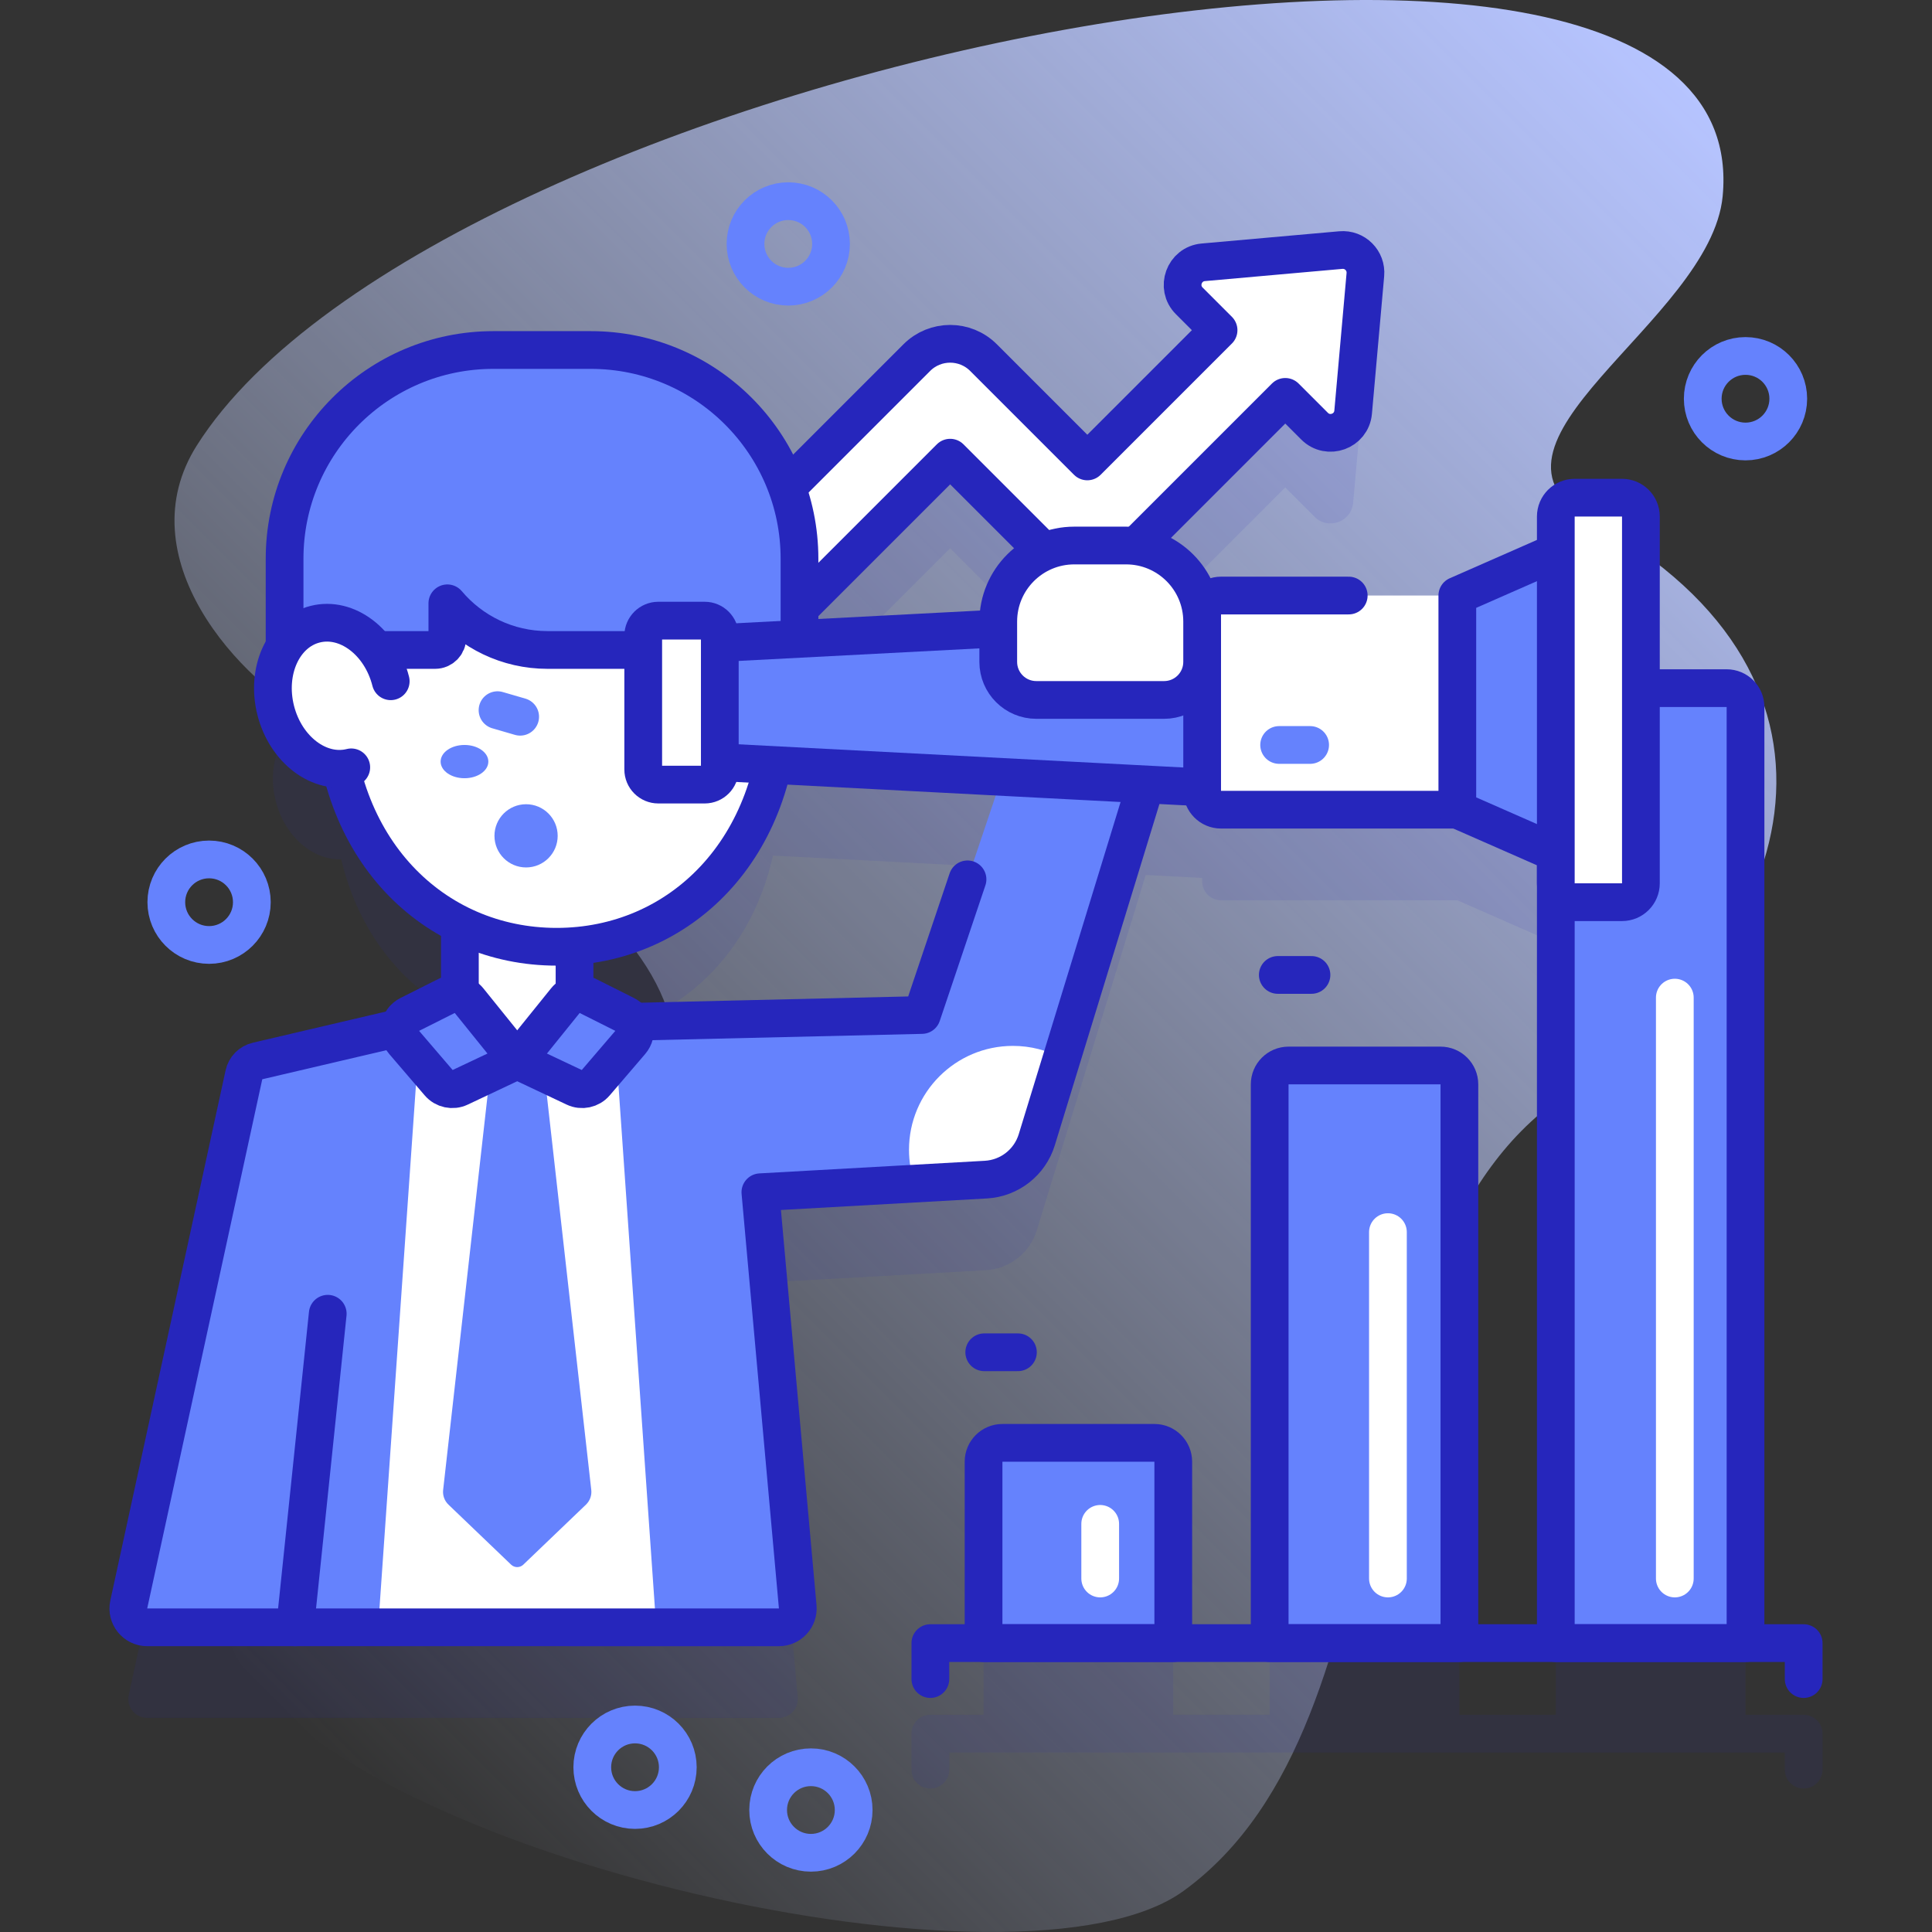 <svg xmlns="http://www.w3.org/2000/svg" xmlns:xlink="http://www.w3.org/1999/xlink" id="Capa_1" x="0px" y="0px" viewBox="0 0 512 512" style="enable-background:new 0 0 512 512;" xml:space="preserve" width="512" height="512"><rect x="0" y="0" width="512" height="512" fill="#333333" stroke="none"/><g>	<g>		<linearGradient id="SVGID_1_" gradientUnits="userSpaceOnUse" x1="56.151" y1="435.349" x2="457.807" y2="33.693">			<stop offset="0" style="stop-color:#D1DDFF;stop-opacity:0"></stop>			<stop offset="1" style="stop-color:#B6C4FF"></stop>		</linearGradient>		<path style="fill:url(#SVGID_1_);" d="M421.862,138.052c-36.764-20.2,31.515-52.664,34.664-86.082&#10;&#9;&#9;&#9;c9.883-104.871-340.566-34.659-404.351,66.056c-18.625,29.409,10.564,62.433,33.1,73.991&#10;&#9;&#9;&#9;c245.65,125.985-76.024,157.601-21.703,248.61c30.936,51.83,207.533,91.404,250.088,60.483&#10;&#9;&#9;&#9;c62.671-45.538,37.916-171.643,103.217-212.374C475.705,252.043,498.65,180.244,421.862,138.052z"></path>	</g>	<g>		<g>			<g style="opacity:0.1;">				<path style="fill:#2626BC;" d="M477.992,454.438h-15.415V211.364c0-2.76-2.23-5-5-5h-22.722V160.89c0-2.761-2.239-5-5-5h-12.55&#10;&#9;&#9;&#9;&#9;&#9;c-2.761,0-5,2.239-5,5v9.464l-26.099,11.47h-62.624c-2.761,0-5,2.239-5,5v0.916l-0.05,0.003&#10;&#9;&#9;&#9;&#9;&#9;c-0.474-9.797-7.922-17.747-17.499-18.988l39.577-39.577l7.766,7.766c3.601,3.601,9.768,1.361,10.219-3.711l3.242-36.452&#10;&#9;&#9;&#9;&#9;&#9;c0.331-3.723-2.785-6.839-6.508-6.508l-36.452,3.242c-5.073,0.451-7.312,6.618-3.711,10.219l7.766,7.766l-34.781,34.781&#10;&#9;&#9;&#9;&#9;&#9;l-27.509-27.509c-4.882-4.882-12.796-4.882-17.678,0l-34.405,34.405c-7.723-21.246-28.092-36.423-52.008-36.423l-25.81,0&#10;&#9;&#9;&#9;&#9;&#9;c-30.554,0-55.323,24.769-55.323,55.323l0,23.338c-2.886,4.403-3.938,10.555-2.358,16.815&#10;&#9;&#9;&#9;&#9;&#9;c2.366,9.377,9.798,15.763,17.368,15.481c4.567,19.288,16.181,33.747,31.442,41.297v23.605l-53.742,12.59&#10;&#9;&#9;&#9;&#9;&#9;c-1.735,0.406-3.081,1.774-3.459,3.515L34.124,449.194c-0.678,3.116,1.696,6.062,4.886,6.062l167.412,0.003&#10;&#9;&#9;&#9;&#9;&#9;c2.936,0,5.24-2.517,4.981-5.441l-9.894-109.862l59.748-3.344c6.272-0.351,11.662-4.574,13.503-10.58l28.864-94.154l14.958,0.78&#10;&#9;&#9;&#9;&#9;&#9;v0.917c0,2.761,2.239,5,5,5h62.624l26.099,11.469l0.003,204.393h-25.552V311.367c0-2.761-2.239-5-5-5h-40.277&#10;&#9;&#9;&#9;&#9;&#9;c-2.761,0-5,2.239-5,5v143.071h-25.549v-43.071c0-2.761-2.239-5-5-5h-40.277c-2.761,0-5,2.239-5,5v43.071h-14.096&#10;&#9;&#9;&#9;&#9;&#9;c-2.761,0-5,2.238-5,5v9.532c0,2.762,2.239,5,5,5s5-2.238,5-5v-4.532h221.436v4.532c0,2.762,2.239,5,5,5s5-2.238,5-5v-9.532&#10;&#9;&#9;&#9;&#9;&#9;C482.992,456.677,480.753,454.438,477.992,454.438z M251.803,145.29l24.925,24.925c-7.163,3.092-12.181,10.213-12.181,18.512&#10;&#9;&#9;&#9;&#9;&#9;v1.83l-52.703,2.748c0.009-0.101,0.03-0.198,0.03-0.301v-7.787L251.803,145.29z M244.3,292.986l-82.252,1.922l-9.79-2.293&#10;&#9;&#9;&#9;&#9;&#9;v-17.915c25.446-1.998,46.365-20.017,52.58-47.969l60.702,3.164L244.3,292.986z"></path>			</g>			<g>				<g>					<g>						<g>							<path style="fill:#FFFFFF;" d="M358.595,109.233l3.242-36.452c0.331-3.723-2.785-6.839-6.508-6.508l-36.452,3.242&#10;&#9;&#9;&#9;&#9;&#9;&#9;&#9;&#9;c-5.073,0.451-7.312,6.618-3.711,10.219l7.766,7.766l-34.781,34.781l-27.509-27.509c-4.882-4.882-12.796-4.882-17.678,0&#10;&#9;&#9;&#9;&#9;&#9;&#9;&#9;&#9;l-56.414,56.414c-4.881,4.882-4.881,12.796,0,17.678c2.441,2.441,5.64,3.661,8.839,3.661c3.199,0,6.398-1.22,8.839-3.661&#10;&#9;&#9;&#9;&#9;&#9;&#9;&#9;&#9;l47.575-47.575l27.509,27.509c4.882,4.882,12.796,4.882,17.678,0l43.62-43.62l7.766,7.766&#10;&#9;&#9;&#9;&#9;&#9;&#9;&#9;&#9;C351.977,116.545,358.144,114.306,358.595,109.233z"></path>															<path style="fill:none;stroke:#2626BC;stroke-width:10;stroke-linecap:round;stroke-linejoin:round;stroke-miterlimit:10;" d="&#10;&#9;&#9;&#9;&#9;&#9;&#9;&#9;&#9;M358.595,109.233l3.242-36.452c0.331-3.723-2.785-6.839-6.508-6.508l-36.452,3.242c-5.073,0.451-7.312,6.618-3.711,10.219&#10;&#9;&#9;&#9;&#9;&#9;&#9;&#9;&#9;l7.766,7.766l-34.781,34.781l-27.509-27.509c-4.882-4.882-12.796-4.882-17.678,0l-56.414,56.414&#10;&#9;&#9;&#9;&#9;&#9;&#9;&#9;&#9;c-4.881,4.882-4.881,12.796,0,17.678c2.441,2.441,5.64,3.661,8.839,3.661c3.199,0,6.398-1.22,8.839-3.661l47.575-47.575&#10;&#9;&#9;&#9;&#9;&#9;&#9;&#9;&#9;l27.509,27.509c4.882,4.882,12.796,4.882,17.678,0l43.62-43.62l7.766,7.766C351.977,116.545,358.144,114.306,358.595,109.233&#10;&#9;&#9;&#9;&#9;&#9;&#9;&#9;&#9;z"></path>						</g>						<g>							<g>								<path style="fill:#6582FD;" d="M310.929,435.439h-50.277v-48.071c0-2.761,2.239-5,5-5h40.277c2.761,0,5,2.239,5,5V435.439z"></path>																	<path style="fill:none;stroke:#2626BC;stroke-width:10;stroke-linecap:round;stroke-linejoin:round;stroke-miterlimit:10;" d="&#10;&#9;&#9;&#9;&#9;&#9;&#9;&#9;&#9;&#9;M310.929,435.439h-50.277v-48.071c0-2.761,2.239-5,5-5h40.277c2.761,0,5,2.239,5,5V435.439z"></path>							</g>							<g>								<path style="fill:#6582FD;" d="M386.755,435.439h-50.277V287.367c0-2.761,2.239-5,5-5h40.277c2.761,0,5,2.239,5,5V435.439z"></path>																	<path style="fill:none;stroke:#2626BC;stroke-width:10;stroke-linecap:round;stroke-linejoin:round;stroke-miterlimit:10;" d="&#10;&#9;&#9;&#9;&#9;&#9;&#9;&#9;&#9;&#9;M386.755,435.439h-50.277V287.367c0-2.761,2.239-5,5-5h40.277c2.761,0,5,2.239,5,5V435.439z"></path>							</g>							<g>								<path style="fill:#6582FD;" d="M462.577,187.364v248.07h-50.27v-248.07c0-2.76,2.24-5,5-5h40.27&#10;&#9;&#9;&#9;&#9;&#9;&#9;&#9;&#9;&#9;C460.347,182.364,462.577,184.604,462.577,187.364z"></path>																	<path style="fill:none;stroke:#2626BC;stroke-width:10;stroke-linecap:round;stroke-linejoin:round;stroke-miterlimit:10;" d="&#10;&#9;&#9;&#9;&#9;&#9;&#9;&#9;&#9;&#9;M462.582,435.439h-50.277V187.367c0-2.761,2.239-5,5-5h40.277c2.761,0,5,2.239,5,5V435.439z"></path>							</g>															<polyline style="fill:none;stroke:#2626BC;stroke-width:10;stroke-linecap:round;stroke-linejoin:round;stroke-miterlimit:10;" points="&#10;&#9;&#9;&#9;&#9;&#9;&#9;&#9;&#9;477.992,444.97 477.992,435.439 246.556,435.439 246.556,444.97 &#9;&#9;&#9;&#9;&#9;&#9;&#9;"></polyline>						</g>						<g>							<g>								<g>									<g>										<path style="fill:#6582FD;" d="M201.508,315.957l9.894,109.862c0.259,2.924-2.045,5.441-4.981,5.441L39.01,431.256&#10;&#9;&#9;&#9;&#9;&#9;&#9;&#9;&#9;&#9;&#9;&#9;c-3.189,0-5.563-2.946-4.886-6.062L64.67,284.719c0.379-1.741,1.725-3.109,3.459-3.515l68.935-16.149l24.983,5.853&#10;&#9;&#9;&#9;&#9;&#9;&#9;&#9;&#9;&#9;&#9;&#9;l82.252-1.922l22.608-67.155l39.057-1.587l-31.205,101.789c-1.841,6.006-7.231,10.229-13.503,10.58L201.508,315.957z"></path>																					<line style="fill:none;stroke:#2626BC;stroke-width:10;stroke-linecap:round;stroke-linejoin:round;stroke-miterlimit:10;" x1="86.855" y1="348.156" x2="78.206" y2="431.26"></line>										<polygon style="fill:#FFFFFF;" points="100.213,431.257 111.38,271.068 137.067,265.055 162.745,271.068 173.912,431.257 &#10;&#9;&#9;&#9;&#9;&#9;&#9;&#9;&#9;&#9;&#9;&#9;&#9;&#9;&#9;&#9;&#9;&#9;&#9;&#9;&#9;&#9;"></polygon>										<path style="fill:#FFFFFF;" d="M268.436,277.171c-15.211,0-27.542,12.331-27.542,27.542c0,3.137,0.532,6.147,1.497,8.956&#10;&#9;&#9;&#9;&#9;&#9;&#9;&#9;&#9;&#9;&#9;&#9;l18.864-1.056c6.272-0.351,11.662-4.574,13.503-10.58l6.63-21.627C277.528,278.344,273.119,277.171,268.436,277.171z"></path>																					<path style="fill:none;stroke:#2626BC;stroke-width:10;stroke-linecap:round;stroke-linejoin:round;stroke-miterlimit:10;" d="&#10;&#9;&#9;&#9;&#9;&#9;&#9;&#9;&#9;&#9;&#9;&#9;M256.402,233.037l-12.103,35.949l-82.252,1.922l-24.983-5.853l-68.935,16.149c-1.735,0.406-3.081,1.774-3.459,3.515&#10;&#9;&#9;&#9;&#9;&#9;&#9;&#9;&#9;&#9;&#9;&#9;L34.124,425.194c-0.678,3.116,1.696,6.062,4.886,6.062l167.412,0.003c2.936,0,5.24-2.517,4.981-5.441l-9.894-109.862&#10;&#9;&#9;&#9;&#9;&#9;&#9;&#9;&#9;&#9;&#9;&#9;l59.748-3.344c6.272-0.351,11.662-4.573,13.503-10.58l31.205-101.789"></path>										<g>											<g>												<g>													<g>														<g>															<g>																<path style="fill:#6582FD;" d="M118.847,398.744l16.603,15.907c0.903,0.865,2.327,0.865,3.23,0l16.603-15.907&#10;&#9;&#9;&#9;&#9;&#9;&#9;&#9;&#9;&#9;&#9;&#9;&#9;&#9;&#9;&#9;&#9;&#9;c1.051-1.007,1.573-2.447,1.41-3.894l-12.82-113.839h-13.616l-12.82,113.839&#10;&#9;&#9;&#9;&#9;&#9;&#9;&#9;&#9;&#9;&#9;&#9;&#9;&#9;&#9;&#9;&#9;&#9;C117.274,396.297,117.795,397.737,118.847,398.744z"></path>															</g>														</g>													</g>												</g>											</g>										</g>																					<path style="fill:none;stroke:#2626BC;stroke-width:10;stroke-linecap:round;stroke-linejoin:round;stroke-miterlimit:10;" d="&#10;&#9;&#9;&#9;&#9;&#9;&#9;&#9;&#9;&#9;&#9;&#9;M236.926,216.987"></path>																					<path style="fill:none;stroke:#2626BC;stroke-width:10;stroke-linecap:round;stroke-linejoin:round;stroke-miterlimit:10;" d="&#10;&#9;&#9;&#9;&#9;&#9;&#9;&#9;&#9;&#9;&#9;&#9;M160.119,257.868"></path>									</g>									<g>										<g>											<g>												<g>													<polygon style="fill:#FFFFFF;" points="121.872,277.106 137.065,281.012 152.258,277.106 152.258,232.989 &#10;&#9;&#9;&#9;&#9;&#9;&#9;&#9;&#9;&#9;&#9;&#9;&#9;&#9;&#9;121.872,232.989 &#9;&#9;&#9;&#9;&#9;&#9;&#9;&#9;&#9;&#9;&#9;&#9;&#9;"></polygon>												</g>												<g>																											<polyline style="fill:none;stroke:#2626BC;stroke-width:10;stroke-linecap:round;stroke-linejoin:round;stroke-miterlimit:10;" points="&#10;&#9;&#9;&#9;&#9;&#9;&#9;&#9;&#9;&#9;&#9;&#9;&#9;&#9;&#9;152.258,277.106 152.258,232.989 121.872,232.989 121.872,277.106 &#9;&#9;&#9;&#9;&#9;&#9;&#9;&#9;&#9;&#9;&#9;&#9;&#9;"></polyline>												</g>											</g>											<g>												<g>													<path style="fill:#6582FD;" d="M155.586,263.842l10.158,5.098c2.683,1.346,3.389,4.854,1.435,7.133l-9.399,10.966&#10;&#9;&#9;&#9;&#9;&#9;&#9;&#9;&#9;&#9;&#9;&#9;&#9;&#9;&#9;c-1.354,1.58-3.598,2.059-5.479,1.17l-15.237-7.198l12.855-15.941C151.284,263.379,153.644,262.868,155.586,263.842z"></path>													<path style="fill:#6582FD;" d="M118.543,263.842l-10.158,5.098c-2.683,1.346-3.389,4.854-1.435,7.133l9.399,10.966&#10;&#9;&#9;&#9;&#9;&#9;&#9;&#9;&#9;&#9;&#9;&#9;&#9;&#9;&#9;c1.354,1.58,3.598,2.059,5.479,1.17l15.237-7.198l-12.855-15.941C122.845,263.379,120.486,262.868,118.543,263.842z"></path>												</g>												<g>																											<path style="fill:none;stroke:#2626BC;stroke-width:10;stroke-linecap:round;stroke-linejoin:round;stroke-miterlimit:10;" d="&#10;&#9;&#9;&#9;&#9;&#9;&#9;&#9;&#9;&#9;&#9;&#9;&#9;&#9;&#9;M155.586,263.842l10.158,5.098c2.683,1.346,3.389,4.854,1.435,7.133l-9.399,10.966c-1.354,1.58-3.598,2.059-5.479,1.17&#10;&#9;&#9;&#9;&#9;&#9;&#9;&#9;&#9;&#9;&#9;&#9;&#9;&#9;&#9;l-15.237-7.198l12.855-15.941C151.284,263.379,153.644,262.868,155.586,263.842z"></path>																											<path style="fill:none;stroke:#2626BC;stroke-width:10;stroke-linecap:round;stroke-linejoin:round;stroke-miterlimit:10;" d="&#10;&#9;&#9;&#9;&#9;&#9;&#9;&#9;&#9;&#9;&#9;&#9;&#9;&#9;&#9;M118.543,263.842l-10.158,5.098c-2.683,1.346-3.389,4.854-1.435,7.133l9.399,10.966c1.354,1.58,3.598,2.059,5.479,1.17&#10;&#9;&#9;&#9;&#9;&#9;&#9;&#9;&#9;&#9;&#9;&#9;&#9;&#9;&#9;l15.237-7.198l-12.855-15.941C122.845,263.379,120.486,262.868,118.543,263.842z"></path>												</g>											</g>										</g>									</g>								</g>								<g>									<path style="fill:#FFFFFF;" d="M88.302,185.023c0,39.844,26.51,65.88,59.211,65.88c32.701,0,59.21-26.036,59.21-65.88&#10;&#9;&#9;&#9;&#9;&#9;&#9;&#9;&#9;&#9;&#9;l0-41.08l-118.421,0.001L88.302,185.023z"></path>																			<path style="fill:none;stroke:#2626BC;stroke-width:10;stroke-linecap:round;stroke-linejoin:round;stroke-miterlimit:10;" d="&#10;&#9;&#9;&#9;&#9;&#9;&#9;&#9;&#9;&#9;&#9;M88.302,185.023c0,39.844,26.51,65.88,59.211,65.88c32.701,0,59.21-26.036,59.21-65.88l0-41.08l-118.421,0.001&#10;&#9;&#9;&#9;&#9;&#9;&#9;&#9;&#9;&#9;&#9;L88.302,185.023z"></path>									<g>										<path style="fill:#6582FD;" d="M211.875,148.078c0-30.554-24.769-55.323-55.324-55.323l-25.81,0&#10;&#9;&#9;&#9;&#9;&#9;&#9;&#9;&#9;&#9;&#9;&#9;c-30.554,0-55.323,24.769-55.323,55.323l0,24.169l39.891,0c1.791,0,3.243-1.452,3.243-3.243l0-9.12&#10;&#9;&#9;&#9;&#9;&#9;&#9;&#9;&#9;&#9;&#9;&#9;c6.364,7.557,15.891,12.363,26.544,12.363l63.534,0c1.791,0,3.243-1.452,3.243-3.243L211.875,148.078z"></path>									</g>									<g>																					<path style="fill:none;stroke:#2626BC;stroke-width:10;stroke-linecap:round;stroke-linejoin:round;stroke-miterlimit:10;" d="&#10;&#9;&#9;&#9;&#9;&#9;&#9;&#9;&#9;&#9;&#9;&#9;M211.875,148.078c0-30.554-24.769-55.323-55.324-55.323l-25.81,0c-30.554,0-55.323,24.769-55.323,55.323l0,24.169&#10;&#9;&#9;&#9;&#9;&#9;&#9;&#9;&#9;&#9;&#9;&#9;l39.891,0c1.791,0,3.243-1.452,3.243-3.243l0-9.12c6.364,7.557,15.891,12.363,26.544,12.363l63.534,0&#10;&#9;&#9;&#9;&#9;&#9;&#9;&#9;&#9;&#9;&#9;&#9;c1.791,0,3.243-1.452,3.243-3.243L211.875,148.078z"></path>									</g>																			<ellipse transform="matrix(0.97 -0.245 0.245 0.97 -42.421 27.202)" style="fill:#FFFFFF;" cx="88.302" cy="184.386" rx="15.719" ry="19.562"></ellipse>																			<path style="fill:none;stroke:#2626BC;stroke-width:10;stroke-linecap:round;stroke-linejoin:round;stroke-miterlimit:10;" d="&#10;&#9;&#9;&#9;&#9;&#9;&#9;&#9;&#9;&#9;&#9;M93.088,203.354c-8.418,2.124-17.384-4.647-20.027-15.122c-2.643-10.475,2.039-20.689,10.457-22.813&#10;&#9;&#9;&#9;&#9;&#9;&#9;&#9;&#9;&#9;&#9;c8.418-2.124,17.384,4.647,20.027,15.122"></path>																			<line style="fill:none;stroke:#6582FD;stroke-width:10;stroke-linecap:round;stroke-linejoin:round;stroke-miterlimit:10;" x1="131.85" y1="188.2" x2="137.85" y2="189.945"></line>									<ellipse style="fill:#6582FD;" cx="123.093" cy="201.831" rx="6.324" ry="4.408"></ellipse>								</g>								<g>									<g>										<g>											<g>												<polygon style="fill:#6582FD;" points="186.756,170.612 186.756,201.787 329.213,209.213 329.213,163.186 &#9;&#9;&#9;&#9;&#9;&#9;&#9;&#9;&#9;&#9;&#9;&#9;&#10;&#9;&#9;&#9;&#9;&#9;&#9;&#9;&#9;&#9;&#9;&#9;&#9;&#9;"></polygon>												<g>																											<polygon style="fill:none;stroke:#2626BC;stroke-width:10;stroke-linecap:round;stroke-linejoin:round;stroke-miterlimit:10;" points="&#10;&#9;&#9;&#9;&#9;&#9;&#9;&#9;&#9;&#9;&#9;&#9;&#9;&#9;&#9;186.756,170.612 186.756,201.787 329.213,209.213 329.213,163.186 &#9;&#9;&#9;&#9;&#9;&#9;&#9;&#9;&#9;&#9;&#9;&#9;&#9;"></polygon>												</g>											</g>											<path style="fill:#FFFFFF;" d="M388.461,214.576h-64.879c-2.761,0-5-2.239-5-5v-46.752c0-2.761,2.239-5,5-5h64.879&#10;&#9;&#9;&#9;&#9;&#9;&#9;&#9;&#9;&#9;&#9;&#9;&#9;V214.576z"></path>																							<line style="fill:none;stroke:#6582FD;stroke-width:10;stroke-linecap:round;stroke-linejoin:round;stroke-miterlimit:10;" x1="338.984" y1="197.423" x2="347.199" y2="197.423"></line>																							<path style="fill:none;stroke:#2626BC;stroke-width:10;stroke-linecap:round;stroke-linejoin:round;stroke-miterlimit:10;" d="&#10;&#9;&#9;&#9;&#9;&#9;&#9;&#9;&#9;&#9;&#9;&#9;&#9;M357.427,157.824h-33.845c-2.761,0-5,2.239-5,5v46.751c0,2.761,2.239,5,5,5h64.879"></path>											<g>												<polygon style="fill:#6582FD;" points="416.3,227.801 386.206,214.576 386.206,157.824 416.3,144.599 &#9;&#9;&#9;&#9;&#9;&#9;&#9;&#9;&#9;&#9;&#9;&#9;"></polygon>																									<polygon style="fill:none;stroke:#2626BC;stroke-width:10;stroke-linecap:round;stroke-linejoin:round;stroke-miterlimit:10;" points="&#10;&#9;&#9;&#9;&#9;&#9;&#9;&#9;&#9;&#9;&#9;&#9;&#9;&#9;416.3,227.801 386.206,214.576 386.206,157.824 416.3,144.599 &#9;&#9;&#9;&#9;&#9;&#9;&#9;&#9;&#9;&#9;&#9;&#9;"></polygon>											</g>											<g>												<path style="fill:#FFFFFF;" d="M429.855,239.092h-12.55c-2.761,0-5-2.239-5-5V136.89c0-2.761,2.239-5,5-5h12.55&#10;&#9;&#9;&#9;&#9;&#9;&#9;&#9;&#9;&#9;&#9;&#9;&#9;&#9;c2.761,0,5,2.239,5,5v97.202C434.855,236.854,432.616,239.092,429.855,239.092z"></path>																									<path style="fill:none;stroke:#2626BC;stroke-width:10;stroke-linecap:round;stroke-linejoin:round;stroke-miterlimit:10;" d="&#10;&#9;&#9;&#9;&#9;&#9;&#9;&#9;&#9;&#9;&#9;&#9;&#9;&#9;M429.855,239.092h-12.55c-2.761,0-5-2.239-5-5V136.89c0-2.761,2.239-5,5-5h12.55c2.761,0,5,2.239,5,5v97.202&#10;&#9;&#9;&#9;&#9;&#9;&#9;&#9;&#9;&#9;&#9;&#9;&#9;&#9;C434.855,236.854,432.616,239.092,429.855,239.092z"></path>											</g>										</g>										<path style="fill:#FFFFFF;" d="M174.461,207.925h12.295c2.209,0,4-1.791,4-4v-35.45c0-2.209-1.791-4-4-4h-12.295&#10;&#9;&#9;&#9;&#9;&#9;&#9;&#9;&#9;&#9;&#9;&#9;c-2.209,0-4,1.791-4,4v35.45C170.461,206.134,172.252,207.925,174.461,207.925z"></path>																					<path style="fill:none;stroke:#2626BC;stroke-width:10;stroke-linecap:round;stroke-linejoin:round;stroke-miterlimit:10;" d="&#10;&#9;&#9;&#9;&#9;&#9;&#9;&#9;&#9;&#9;&#9;&#9;M174.461,207.925h12.295c2.209,0,4-1.791,4-4v-35.45c0-2.209-1.791-4-4-4h-12.295c-2.209,0-4,1.791-4,4v35.45&#10;&#9;&#9;&#9;&#9;&#9;&#9;&#9;&#9;&#9;&#9;&#9;C170.461,206.134,172.252,207.925,174.461,207.925z"></path>									</g>									<g>										<path style="fill:#FFFFFF;" d="M298.422,144.567h-13.715c-11.134,0-20.16,9.026-20.16,20.16v10.685&#10;&#9;&#9;&#9;&#9;&#9;&#9;&#9;&#9;&#9;&#9;&#9;c0,5.567,4.513,10.08,10.08,10.08h33.874c5.567,0,10.08-4.513,10.08-10.08v-10.685&#10;&#9;&#9;&#9;&#9;&#9;&#9;&#9;&#9;&#9;&#9;&#9;C318.582,153.593,309.556,144.567,298.422,144.567z"></path>																					<path style="fill:none;stroke:#2626BC;stroke-width:10;stroke-linecap:round;stroke-linejoin:round;stroke-miterlimit:10;" d="&#10;&#9;&#9;&#9;&#9;&#9;&#9;&#9;&#9;&#9;&#9;&#9;M298.422,144.567h-13.715c-11.134,0-20.16,9.026-20.16,20.16v10.685c0,5.567,4.513,10.08,10.08,10.08h33.874&#10;&#9;&#9;&#9;&#9;&#9;&#9;&#9;&#9;&#9;&#9;&#9;c5.567,0,10.08-4.513,10.08-10.08v-10.685C318.582,153.593,309.556,144.567,298.422,144.567z"></path>									</g>								</g>							</g>							<circle style="fill:#6582FD;" cx="139.414" cy="221.506" r="8.376"></circle>						</g>					</g>											<line style="fill:none;stroke:#2626BC;stroke-width:10;stroke-linecap:round;stroke-linejoin:round;stroke-miterlimit:10;" x1="260.836" y1="358.367" x2="269.76" y2="358.367"></line>											<line style="fill:none;stroke:#2626BC;stroke-width:10;stroke-linecap:round;stroke-linejoin:round;stroke-miterlimit:10;" x1="338.63" y1="258.367" x2="347.553" y2="258.367"></line>				</g>									<line style="fill:none;stroke:#FFFFFF;stroke-width:10;stroke-linecap:round;stroke-linejoin:round;stroke-miterlimit:10;" x1="367.816" y1="326.525" x2="367.816" y2="418.322"></line>									<line style="fill:none;stroke:#FFFFFF;stroke-width:10;stroke-linecap:round;stroke-linejoin:round;stroke-miterlimit:10;" x1="291.565" y1="403.841" x2="291.565" y2="418.322"></line>									<line style="fill:none;stroke:#FFFFFF;stroke-width:10;stroke-linecap:round;stroke-linejoin:round;stroke-miterlimit:10;" x1="443.843" y1="264.379" x2="443.843" y2="418.322"></line>			</g>		</g>					<circle style="fill:none;stroke:#6582FD;stroke-width:10;stroke-linecap:round;stroke-linejoin:round;stroke-miterlimit:10;" cx="214.898" cy="479.673" r="11.333"></circle>					<circle style="fill:none;stroke:#6582FD;stroke-width:10;stroke-linecap:round;stroke-linejoin:round;stroke-miterlimit:10;" cx="462.577" cy="105.667" r="11.333"></circle>					<circle style="fill:none;stroke:#6582FD;stroke-width:10;stroke-linecap:round;stroke-linejoin:round;stroke-miterlimit:10;" cx="168.292" cy="468.34" r="11.333"></circle>					<circle style="fill:none;stroke:#6582FD;stroke-width:10;stroke-linecap:round;stroke-linejoin:round;stroke-miterlimit:10;" cx="208.899" cy="64.644" r="11.333"></circle>					<circle style="fill:none;stroke:#6582FD;stroke-width:10;stroke-linecap:round;stroke-linejoin:round;stroke-miterlimit:10;" cx="55.409" cy="239.092" r="11.333"></circle>	</g></g></svg>